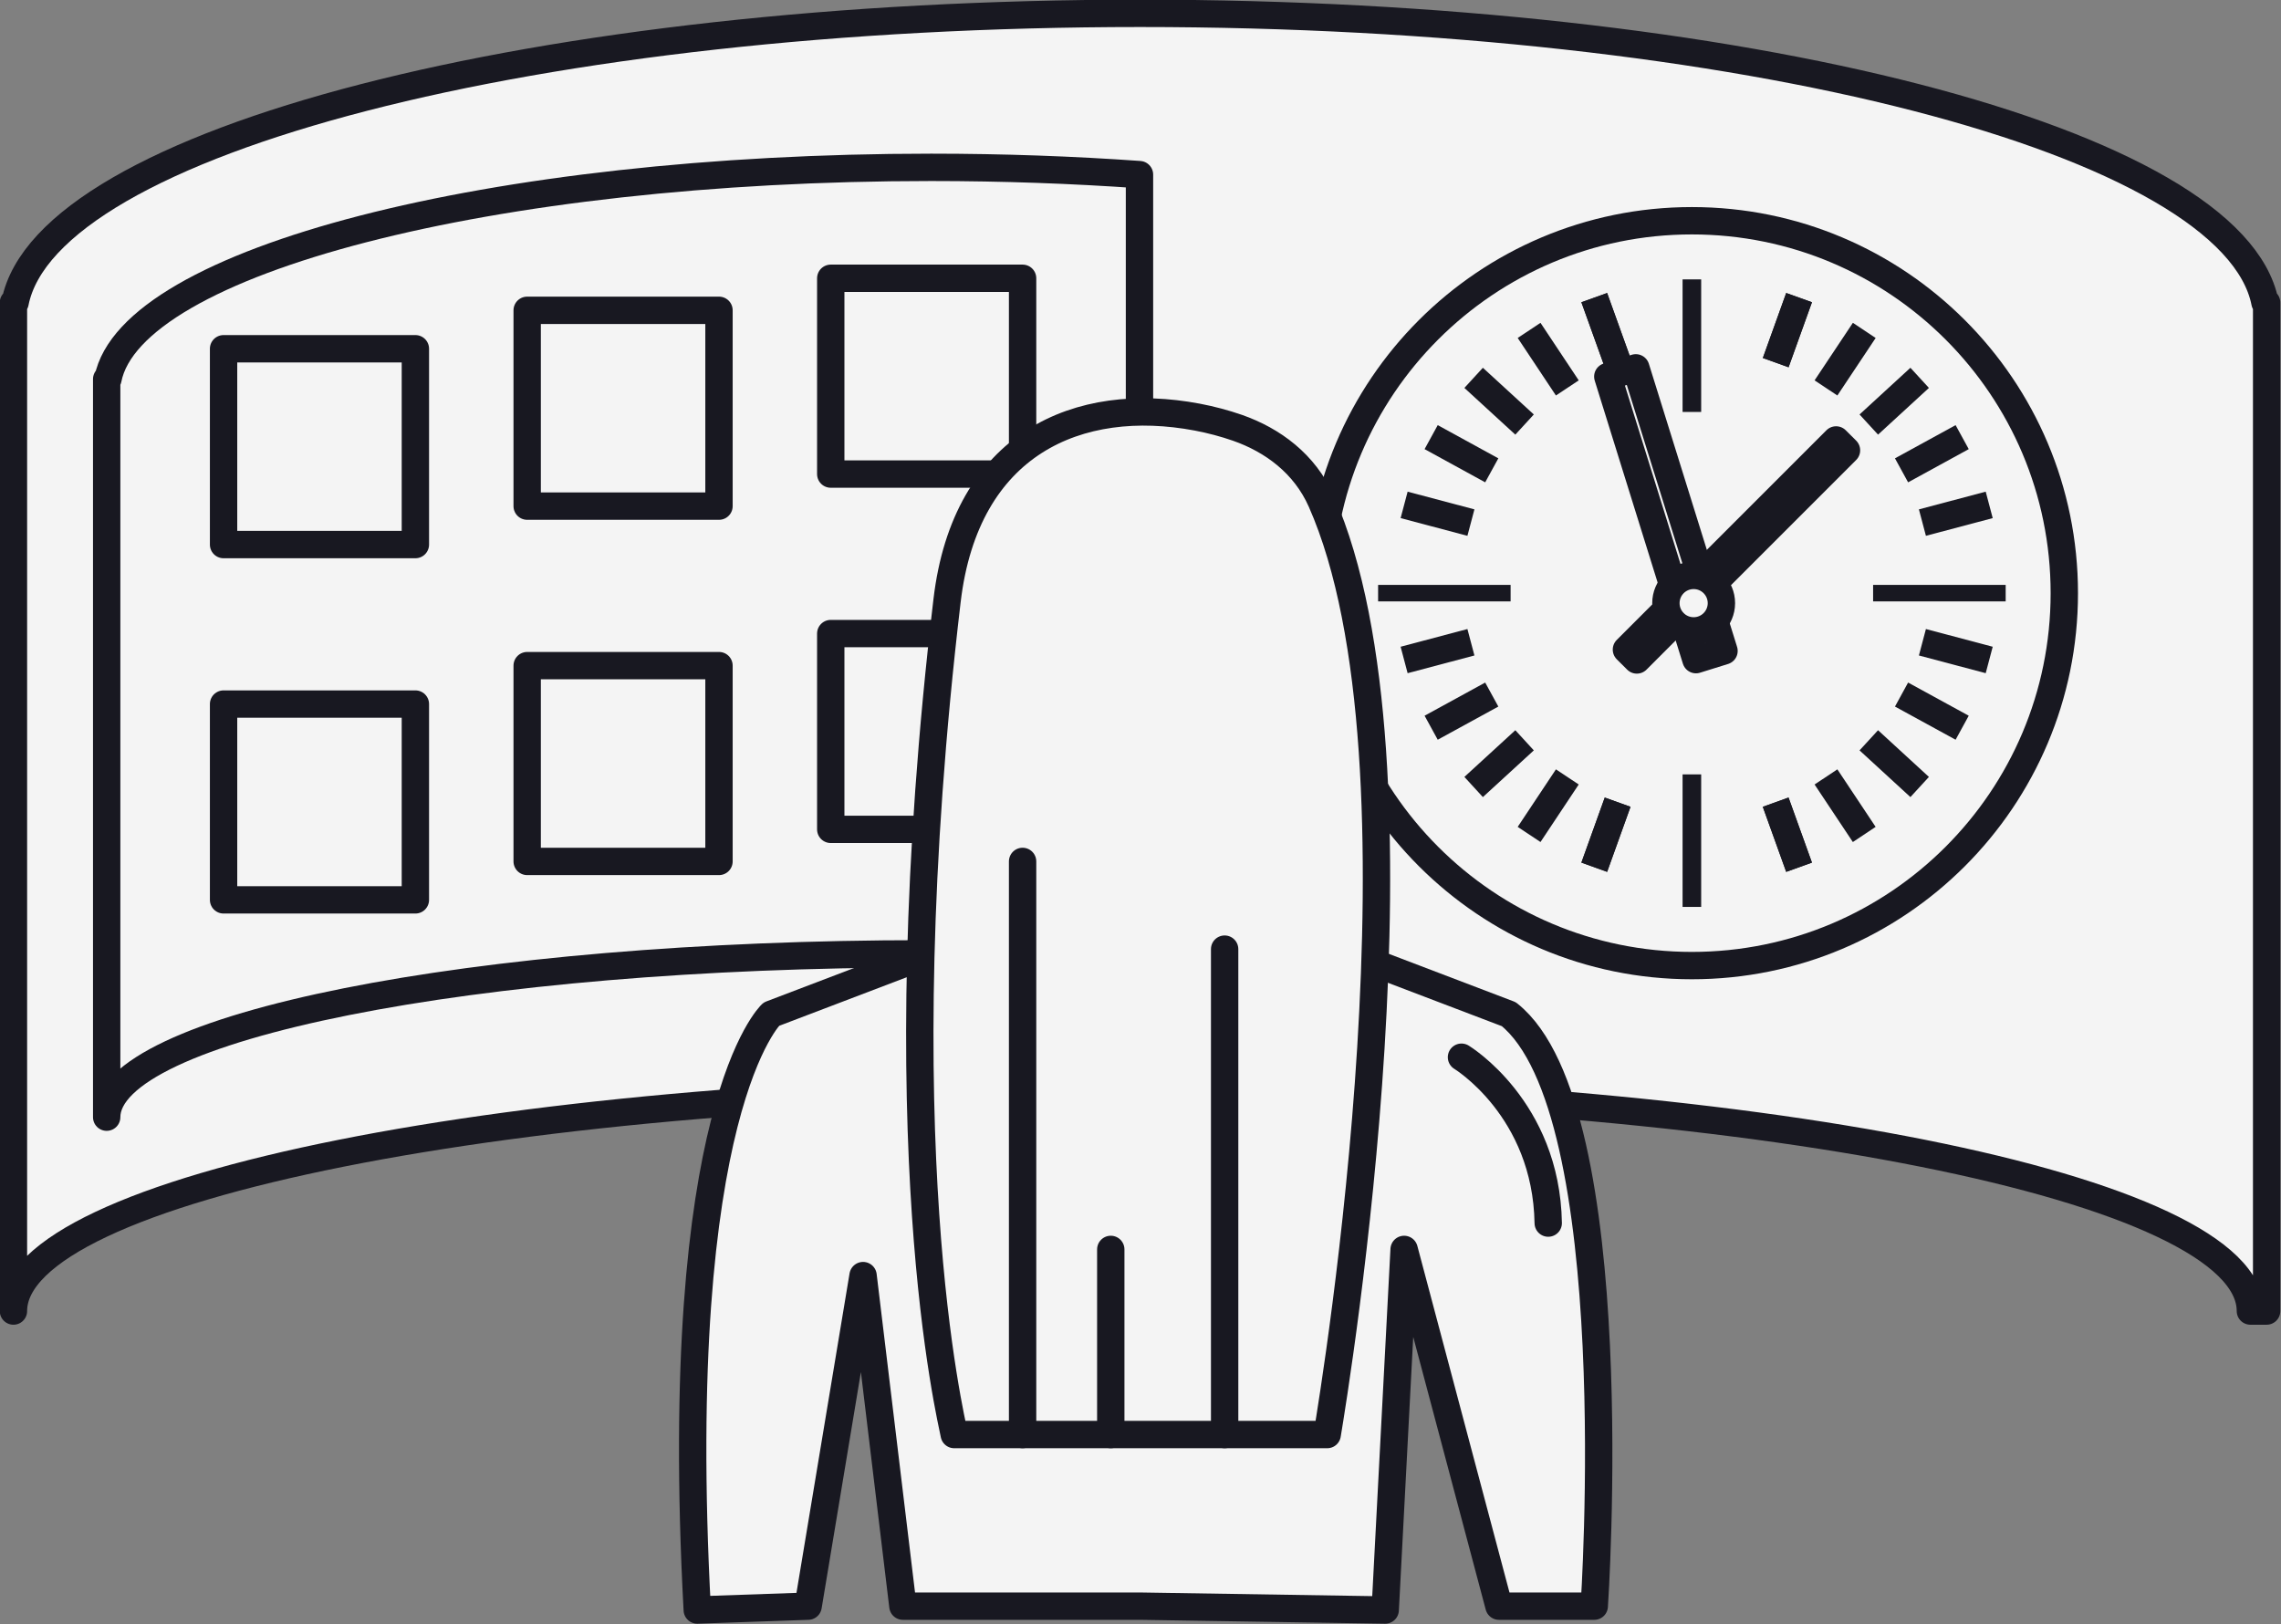 <?xml version="1.0" encoding="UTF-8"?><svg xmlns="http://www.w3.org/2000/svg" xmlns:xlink="http://www.w3.org/1999/xlink" height="178.1" preserveAspectRatio="xMidYMid meet" version="1.0" viewBox="87.6 123.6 250.1 178.1" width="250.1" zoomAndPan="magnify"><rect x="87.6" y="123.6" width="250.1" height="178.1" fill="#808080" stroke="none"/><g><g id="change1_1"><path d="M 334.344 267.355 C 334.344 253.844 279.438 242.887 211.711 242.887 C 143.984 242.887 89.074 253.844 89.074 267.355 L 89.074 156.781 L 89.254 156.781 C 92.723 139.105 146.617 125.062 212.602 125.062 C 278.582 125.062 332.477 139.105 335.945 156.781 L 336.125 156.781 L 336.125 267.355 L 334.344 267.355" fill="#f4f4f4"/></g><path d="M 3343.438 1578.445 C 3343.438 1713.562 2794.375 1823.133 2117.109 1823.133 C 1439.844 1823.133 890.742 1713.562 890.742 1578.445 L 890.742 2684.188 L 892.539 2684.188 C 927.227 2860.945 1466.172 3001.375 2126.016 3001.375 C 2785.82 3001.375 3324.766 2860.945 3359.453 2684.188 L 3361.25 2684.188 L 3361.25 1578.445 Z M 3343.438 1578.445" fill="none" stroke="#181821" stroke-linecap="round" stroke-linejoin="round" stroke-miterlimit="10" stroke-width="30" transform="matrix(.1 0 0 -.1 0 425.2)"/><g id="change1_2"><path d="M 212.539 228.812 C 205.051 228.406 197.184 228.188 189.055 228.188 C 139.484 228.188 99.297 236.207 99.297 246.098 L 99.297 165.168 L 99.434 165.168 C 101.969 152.23 141.414 141.949 189.707 141.949 C 197.598 141.949 205.242 142.23 212.539 142.746 L 212.539 228.812" fill="#f4f4f4"/></g><path d="M 2125.391 1963.875 C 2050.508 1967.938 1971.836 1970.125 1890.547 1970.125 C 1394.844 1970.125 992.969 1889.93 992.969 1791.023 L 992.969 2600.32 L 994.336 2600.32 C 1019.688 2729.695 1414.141 2832.508 1897.07 2832.508 C 1975.977 2832.508 2052.422 2829.695 2125.391 2824.539 Z M 2125.391 1963.875" fill="none" stroke="#181821" stroke-linecap="round" stroke-linejoin="round" stroke-miterlimit="10" stroke-width="30" transform="matrix(.1 0 0 -.1 0 425.2)"/><g id="change1_3"><path d="M 133.145 200.801 L 112.113 200.801 L 112.113 222.27 L 133.145 222.27 L 133.145 200.801" fill="#f4f4f4"/></g><path d="M 1331.445 2243.992 L 1121.133 2243.992 L 1121.133 2029.305 L 1331.445 2029.305 Z M 1331.445 2243.992" fill="none" stroke="#181821" stroke-linecap="round" stroke-linejoin="round" stroke-miterlimit="10" stroke-width="30" transform="matrix(.1 0 0 -.1 0 425.2)"/><g id="change1_4"><path d="M 166.434 196.586 L 145.402 196.586 L 145.402 218.055 L 166.434 218.055 L 166.434 196.586" fill="#f4f4f4"/></g><path d="M 1664.336 2286.141 L 1454.023 2286.141 L 1454.023 2071.453 L 1664.336 2071.453 Z M 1664.336 2286.141" fill="none" stroke="#181821" stroke-linecap="round" stroke-linejoin="round" stroke-miterlimit="10" stroke-width="30" transform="matrix(.1 0 0 -.1 0 425.2)"/><g id="change1_5"><path d="M 199.723 193.07 L 178.688 193.07 L 178.688 214.539 L 199.723 214.539 L 199.723 193.07" fill="#f4f4f4"/></g><path d="M 1997.227 2321.297 L 1786.875 2321.297 L 1786.875 2106.609 L 1997.227 2106.609 Z M 1997.227 2321.297" fill="none" stroke="#181821" stroke-linecap="round" stroke-linejoin="round" stroke-miterlimit="10" stroke-width="30" transform="matrix(.1 0 0 -.1 0 425.2)"/><g id="change1_6"><path d="M 133.145 161.84 L 112.113 161.84 L 112.113 183.312 L 133.145 183.312 L 133.145 161.84" fill="#f4f4f4"/></g><path d="M 1331.445 2633.602 L 1121.133 2633.602 L 1121.133 2418.875 L 1331.445 2418.875 Z M 1331.445 2633.602" fill="none" stroke="#181821" stroke-linecap="round" stroke-linejoin="round" stroke-miterlimit="10" stroke-width="30" transform="matrix(.1 0 0 -.1 0 425.2)"/><g id="change1_7"><path d="M 166.434 157.625 L 145.402 157.625 L 145.402 179.098 L 166.434 179.098 L 166.434 157.625" fill="#f4f4f4"/></g><path d="M 1664.336 2675.75 L 1454.023 2675.75 L 1454.023 2461.023 L 1664.336 2461.023 Z M 1664.336 2675.75" fill="none" stroke="#181821" stroke-linecap="round" stroke-linejoin="round" stroke-miterlimit="10" stroke-width="30" transform="matrix(.1 0 0 -.1 0 425.2)"/><g id="change1_8"><path d="M 199.723 154.113 L 178.688 154.113 L 178.688 175.582 L 199.723 175.582 L 199.723 154.113" fill="#f4f4f4"/></g><path d="M 1997.227 2710.867 L 1786.875 2710.867 L 1786.875 2496.18 L 1997.227 2496.18 Z M 1997.227 2710.867" fill="none" stroke="#181821" stroke-linecap="round" stroke-linejoin="round" stroke-miterlimit="10" stroke-width="30" transform="matrix(.1 0 0 -.1 0 425.2)"/><g id="change1_9"><path d="M 313.941 188.641 C 313.941 166.086 295.66 147.805 273.105 147.805 C 250.555 147.805 232.27 166.086 232.27 188.641 C 232.27 211.191 250.555 229.477 273.105 229.477 C 295.66 229.477 313.941 211.191 313.941 188.641" fill="#f4f4f4"/></g><path d="M 3139.414 2365.594 C 3139.414 2591.141 2956.602 2773.953 2731.055 2773.953 C 2505.547 2773.953 2322.695 2591.141 2322.695 2365.594 C 2322.695 2140.086 2505.547 1957.234 2731.055 1957.234 C 2956.602 1957.234 3139.414 2140.086 3139.414 2365.594 Z M 3139.414 2365.594" fill="none" stroke="#181821" stroke-linecap="round" stroke-linejoin="round" stroke-miterlimit="10" stroke-width="30" transform="matrix(.1 0 0 -.1 0 425.2)"/><g id="change2_1"><path d="M 274.125 208.512 L 272.086 208.512 L 272.086 223.043 L 274.125 223.043 L 274.125 208.512" fill="#181821"/></g><g id="change2_2"><path d="M 274.125 154.234 L 272.086 154.234 L 272.086 168.77 L 274.125 168.77 L 274.125 154.234" fill="#181821"/></g><g id="change2_3"><path d="M 292.977 187.734 L 292.977 189.543 L 307.512 189.543 L 307.512 187.734 L 292.977 187.734" fill="#181821"/></g><g id="change2_4"><path d="M 238.703 187.734 L 238.703 189.543 L 253.23 189.543 L 253.23 187.734 L 238.703 187.734" fill="#181821"/></g><path d="M 2848.594 2065.086 L 2822.93 2136.414" fill="none" stroke="#181821" stroke-miterlimit="10" stroke-width="30" transform="matrix(.1 0 0 -.1 0 425.2)"/><path d="M 2649.648 2618.367 L 2624.023 2689.656" fill="none" stroke="#181821" stroke-miterlimit="10" stroke-width="30" transform="matrix(.1 0 0 -.1 0 425.2)"/><path d="M 2848.594 2065.086 L 2822.93 2136.414" fill="none" stroke="#181821" stroke-miterlimit="10" stroke-width="30" transform="matrix(.1 0 0 -.1 0 425.2)"/><path d="M 2649.648 2618.367 L 2624.023 2689.656" fill="none" stroke="#181821" stroke-miterlimit="10" stroke-width="30" transform="matrix(.1 0 0 -.1 0 425.2)"/><path d="M 2920.039 2101.023 L 2878.086 2164.109" fill="none" stroke="#181821" stroke-miterlimit="10" stroke-width="30" transform="matrix(.1 0 0 -.1 0 425.2)"/><path d="M 2594.492 2590.633 L 2552.578 2653.719" fill="none" stroke="#181821" stroke-miterlimit="10" stroke-width="30" transform="matrix(.1 0 0 -.1 0 425.2)"/><path d="M 2980.82 2153.055 L 2925.039 2204.266" fill="none" stroke="#181821" stroke-miterlimit="10" stroke-width="30" transform="matrix(.1 0 0 -.1 0 425.2)"/><path d="M 2547.617 2550.477 L 2491.758 2601.688" fill="none" stroke="#181821" stroke-miterlimit="10" stroke-width="30" transform="matrix(.1 0 0 -.1 0 425.2)"/><path d="M 3027.422 2218.055 L 2960.938 2254.422" fill="none" stroke="#181821" stroke-miterlimit="10" stroke-width="30" transform="matrix(.1 0 0 -.1 0 425.2)"/><path d="M 2511.641 2500.281 L 2445.195 2536.688" fill="none" stroke="#181821" stroke-miterlimit="10" stroke-width="30" transform="matrix(.1 0 0 -.1 0 425.2)"/><path d="M 3057.07 2292.352 L 2983.828 2311.766" fill="none" stroke="#181821" stroke-miterlimit="10" stroke-width="30" transform="matrix(.1 0 0 -.1 0 425.2)"/><path d="M 2488.789 2442.977 L 2415.547 2462.391" fill="none" stroke="#181821" stroke-miterlimit="10" stroke-width="30" transform="matrix(.1 0 0 -.1 0 425.2)"/><path d="M 2624.023 2065.086 L 2649.648 2136.414" fill="none" stroke="#181821" stroke-miterlimit="10" stroke-width="30" transform="matrix(.1 0 0 -.1 0 425.2)"/><path d="M 2822.969 2618.367 L 2848.594 2689.656" fill="none" stroke="#181821" stroke-miterlimit="10" stroke-width="30" transform="matrix(.1 0 0 -.1 0 425.2)"/><path d="M 2624.023 2065.086 L 2649.648 2136.414" fill="none" stroke="#181821" stroke-miterlimit="10" stroke-width="30" transform="matrix(.1 0 0 -.1 0 425.2)"/><path d="M 2822.969 2618.367 L 2848.594 2689.656" fill="none" stroke="#181821" stroke-miterlimit="10" stroke-width="30" transform="matrix(.1 0 0 -.1 0 425.2)"/><path d="M 2552.578 2101.023 L 2594.492 2164.109" fill="none" stroke="#181821" stroke-miterlimit="10" stroke-width="30" transform="matrix(.1 0 0 -.1 0 425.2)"/><path d="M 2878.086 2590.633 L 2920.078 2653.719" fill="none" stroke="#181821" stroke-miterlimit="10" stroke-width="30" transform="matrix(.1 0 0 -.1 0 425.2)"/><path d="M 2491.758 2153.055 L 2547.617 2204.266" fill="none" stroke="#181821" stroke-miterlimit="10" stroke-width="30" transform="matrix(.1 0 0 -.1 0 425.2)"/><path d="M 2925.039 2550.477 L 2980.82 2601.688" fill="none" stroke="#181821" stroke-miterlimit="10" stroke-width="30" transform="matrix(.1 0 0 -.1 0 425.2)"/><path d="M 2445.195 2218.055 L 2511.641 2254.422" fill="none" stroke="#181821" stroke-miterlimit="10" stroke-width="30" transform="matrix(.1 0 0 -.1 0 425.2)"/><path d="M 2960.938 2500.281 L 3027.422 2536.688" fill="none" stroke="#181821" stroke-miterlimit="10" stroke-width="30" transform="matrix(.1 0 0 -.1 0 425.2)"/><path d="M 2415.547 2292.352 L 2488.789 2311.766" fill="none" stroke="#181821" stroke-miterlimit="10" stroke-width="30" transform="matrix(.1 0 0 -.1 0 425.2)"/><path d="M 2983.828 2442.977 L 3057.07 2462.391" fill="none" stroke="#181821" stroke-miterlimit="10" stroke-width="30" transform="matrix(.1 0 0 -.1 0 425.2)"/><g id="change1_10"><path d="M 266.957 163.934 L 263.887 164.891 L 273.555 195.93 L 276.629 194.973 L 266.957 163.934" fill="#f4f4f4"/></g><path d="M 2669.57 2612.664 L 2638.867 2603.094 L 2735.547 2292.703 L 2766.289 2302.273 Z M 2669.57 2612.664" fill="none" stroke="#181821" stroke-linecap="round" stroke-linejoin="round" stroke-miterlimit="10" stroke-width="30" transform="matrix(.1 0 0 -.1 0 425.2)"/><g id="change1_11"><path d="M 290.059 172.977 L 288.918 171.84 L 265.93 194.828 L 267.07 195.965 L 290.059 172.977" fill="#f4f4f4"/></g><path d="M 2900.586 2522.234 L 2889.18 2533.602 L 2659.297 2303.719 L 2670.703 2292.352 Z M 2900.586 2522.234" fill="none" stroke="#181821" stroke-linecap="round" stroke-linejoin="round" stroke-miterlimit="10" stroke-width="30" transform="matrix(.1 0 0 -.1 0 425.2)"/><g id="change1_12"><path d="M 276.344 189.734 C 276.344 188.055 274.98 186.691 273.301 186.691 C 271.617 186.691 270.258 188.055 270.258 189.734 C 270.258 191.414 271.617 192.777 273.301 192.777 C 274.98 192.777 276.344 191.414 276.344 189.734" fill="#f4f4f4"/></g><path d="M 2763.438 2354.656 C 2763.438 2371.453 2749.805 2385.086 2733.008 2385.086 C 2716.172 2385.086 2702.578 2371.453 2702.578 2354.656 C 2702.578 2337.859 2716.172 2324.227 2733.008 2324.227 C 2749.805 2324.227 2763.438 2337.859 2763.438 2354.656 Z M 2763.438 2354.656" fill="none" stroke="#181821" stroke-linecap="round" stroke-linejoin="round" stroke-miterlimit="10" stroke-width="30" transform="matrix(.1 0 0 -.1 0 425.2)"/><g id="change1_13"><path d="M 224.566 222.945 L 201.117 222.945 L 201.117 215.266 L 224.566 215.266 L 224.566 222.945" fill="#f4f4f4"/></g><path d="M 2245.664 2022.547 L 2011.172 2022.547 L 2011.172 2099.344 L 2245.664 2099.344 Z M 2245.664 2022.547" fill="none" stroke="#181821" stroke-linecap="round" stroke-linejoin="round" stroke-miterlimit="10" stroke-width="30" transform="matrix(.1 0 0 -.1 0 425.2)"/><g id="change1_14"><path d="M 253.031 234.805 L 227.559 225.102 L 227.559 221.059 L 197.641 221.059 L 197.641 225.102 L 172.168 234.805 C 172.168 234.805 161.094 245.117 164.051 300.137 L 176.207 299.715 L 182.23 263.469 L 186.598 299.715 L 212.602 299.715 L 239.48 300.137 L 241.555 260.598 L 251.953 299.715 L 262.402 299.715 C 262.402 299.715 266.117 245.223 253.031 234.805" fill="#f4f4f4"/></g><path d="M 2530.312 1903.953 L 2275.586 2000.984 L 2275.586 2041.414 L 1976.406 2041.414 L 1976.406 2000.984 L 1721.68 1903.953 C 1721.68 1903.953 1610.938 1800.828 1640.508 1250.633 L 1762.07 1254.852 L 1822.305 1617.312 L 1865.977 1254.852 L 2126.016 1254.852 L 2394.805 1250.633 L 2415.547 1646.023 L 2519.531 1254.852 L 2624.023 1254.852 C 2624.023 1254.852 2661.172 1799.773 2530.312 1903.953 Z M 2530.312 1903.953" fill="none" stroke="#181821" stroke-linecap="round" stroke-linejoin="round" stroke-miterlimit="10" stroke-width="30" transform="matrix(.1 0 0 -.1 0 425.2)"/><g id="change1_15"><path d="M 192.227 280.898 L 233.121 280.898 C 234.016 275.484 245.215 207.336 232.473 178.555 C 230.652 174.449 227.152 171.863 223.281 170.508 C 221.875 170.02 220.395 169.625 218.871 169.336 C 205.863 166.883 193.484 172.16 191.441 189.445 C 184.422 248.867 191.918 279.176 192.227 280.898" fill="#f4f4f4"/></g><path d="M 1922.266 1443.016 L 2331.211 1443.016 C 2340.156 1497.156 2452.148 2178.641 2324.727 2466.453 C 2306.523 2507.508 2271.523 2533.367 2232.812 2546.922 C 2218.75 2551.805 2203.945 2555.75 2188.711 2558.641 C 2058.633 2583.172 1934.844 2530.398 1914.414 2357.547 C 1844.219 1763.328 1919.18 1460.242 1922.266 1443.016 Z M 1922.266 1443.016" fill="none" stroke="#181821" stroke-linecap="round" stroke-linejoin="round" stroke-miterlimit="10" stroke-width="30" transform="matrix(.1 0 0 -.1 0 425.2)"/><path d="M 1997.227 2071.453 L 1997.227 1443.016" fill="none" stroke="#181821" stroke-linecap="round" stroke-linejoin="round" stroke-miterlimit="10" stroke-width="30" transform="matrix(.1 0 0 -.1 0 425.2)"/><path d="M 2093.906 1646.023 L 2093.906 1443.016" fill="none" stroke="#181821" stroke-linecap="round" stroke-linejoin="round" stroke-miterlimit="10" stroke-width="30" transform="matrix(.1 0 0 -.1 0 425.2)"/><path d="M 2218.75 1975.281 L 2218.75 1443.016" fill="none" stroke="#181821" stroke-linecap="round" stroke-linejoin="round" stroke-miterlimit="10" stroke-width="30" transform="matrix(.1 0 0 -.1 0 425.2)"/><path d="M 2478.438 1856.766 C 2478.438 1856.766 2571.445 1800.555 2573.555 1674.891" fill="none" stroke="#181821" stroke-linecap="round" stroke-linejoin="round" stroke-miterlimit="10" stroke-width="30" transform="matrix(.1 0 0 -.1 0 425.2)"/></g></svg>